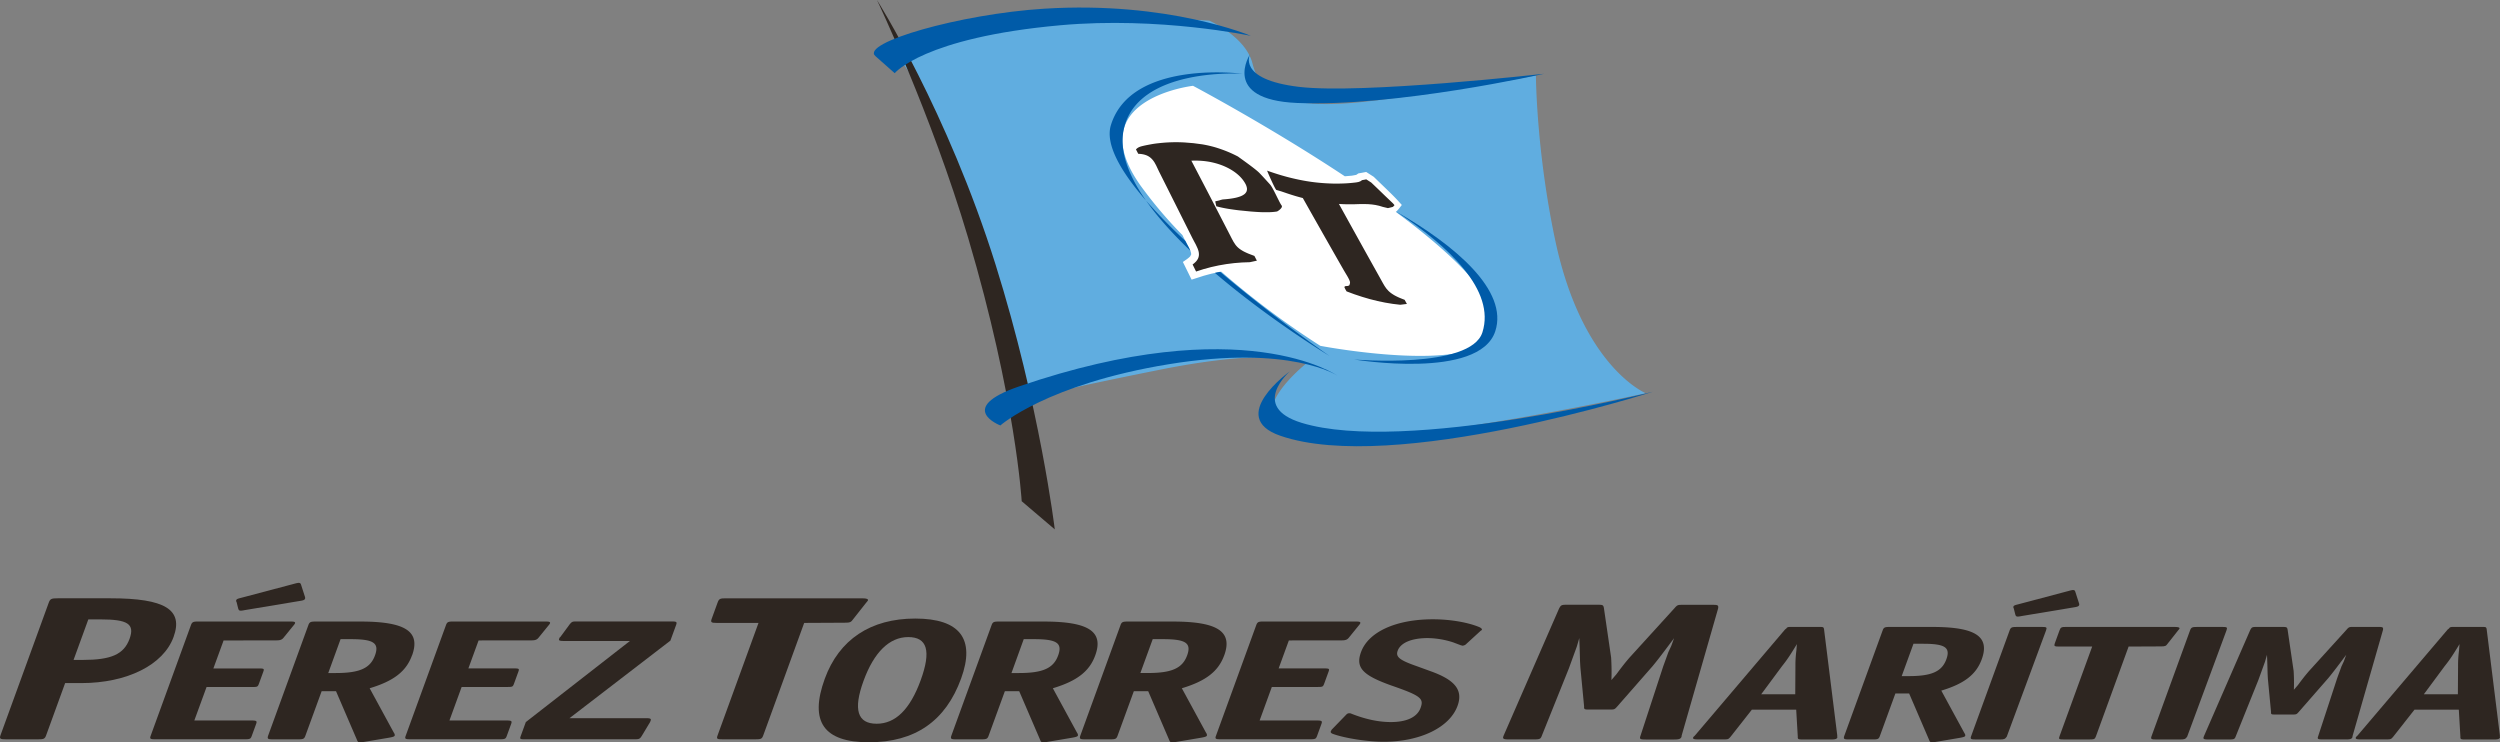 <svg xmlns="http://www.w3.org/2000/svg" viewBox="0 0 2202.71 654"><rect x="0" y="0" width="2202.71" height="654" fill="#808080" stroke="none"/><title>Recurso 1</title><g id="Capa_2" data-name="Capa 2"><g id="Layer_1" data-name="Layer 1"><polygon points="1046.1 47.62 1140.1 115.48 1276.88 169.48 1358.08 259.48 1304.38 341.27 1215.88 341.27 1050.1 276.57 977.7 182.19 947.31 91.05 1046.1 47.62" style="fill:#fff;fill-rule:evenodd"/><path d="M1065.53,18.23s32,13.94,38,37.65c7,27.95,29.88,42.09,104.59,33.12s145.16-22.54,145.16-22.54.2,65.95,17,145.22C1393.93,323.42,1450,346.43,1450,346.43s-208.73,46.28-290.91,39.52-8.6-65.32-8.6-65.32-22.44-16.11-128.86,5.19c-107.47,21.51-119.14,26.56-119.14,26.56S868,230.54,851.13,181.32C805.88,49.19,785.35,46.18,785.35,46.18s75.41-21.67,137.58-27.32C988.74,12.88,1065.53,18.23,1065.53,18.23Zm-60.1,146a380.56,380.56,0,0,0,36.37,42.89l2.71,5.38,1.59,3,1.44,2.69,1.27,2.72a12.23,12.23,0,0,1,.76,3.14l-.88,1.77c-1.66,1.86-4.77,3.77-6.47,5l4.73,9.59,2.95,6,10.74-3.46,6.42-1.73,6.49-1.43,2.45-.43a749.73,749.73,0,0,0,87.31,65.35s189.16,36.27,148.73-38c-13.08-24-45-52.5-82.18-80,2.06-1.74,3.85-4.36,5.26-6.08-4.81-5.58-9.75-10.36-15-15.42l-6.22-6-3.54-3.43-6.65-4.27-3.87.75-3,.52-1.89,1.3-3.79.7-6.26.54C1118,111,1051.13,75.6,1051.13,75.6S950.23,87.29,1005.43,164.24Z" style="fill:#60ade0;fill-rule:evenodd"/><path d="M900.2,441.61S895,351.15,853,209.52C820.43,99.92,772.67,0,772.67,0s62.15,98.12,104.53,233.22c39.1,124.68,52.15,233.21,52.15,233.21Z" style="fill:#2e2621;fill-rule:evenodd"/><path d="M881.4,374.86s-39.61-15.15,16.34-34.34c197.57-67.78,280.51-9.59,280.51-9.59s-41.23-27.55-148.59-10S881.4,374.86,881.4,374.86Z" style="fill:#005ba8;fill-rule:evenodd"/><path d="M771.24,49.38C758.12,37.77,845.62,12.34,920,7.66c109.91-6.91,182.1,23.93,182.1,23.93s-80.42-17.2-167.73-9.35C813.51,33.1,788.31,64.49,788.31,64.49Z" style="fill:#005ba8;fill-rule:evenodd"/><path d="M1101.49,47.62s-12.29,22.3,43.09,28.92S1360.48,65,1360.48,65,1229.26,94.49,1142.7,90.72C1075.27,87.77,1101.49,47.62,1101.49,47.62Z" style="fill:#005ba8;fill-rule:evenodd"/><path d="M1136.47,327.2s-35.91,31.19,10.4,45.37c90.68,27.76,309.41-27.41,309.41-27.41S1227.76,418.5,1128,383.91C1080.36,367.41,1136.47,327.2,1136.47,327.2Z" style="fill:#005ba8;fill-rule:evenodd"/><path d="M1009.79,176.81a490.07,490.07,0,0,0,34.57,35.42l1.73,3.31,1.44,2.69,1.27,2.72c-14.9-14.23-28.56-29.26-39-44.14-22.34-25.71-36.19-49.77-31-66.57C996.74,52,1094.92,65,1094.92,65S1002,58.65,990.13,114C986,133.34,994.5,155,1009.79,176.81Zm65.27,62.71c48.24,41,96.32,74.1,96.32,74.1S1119,282,1070.45,240.46l3.1-.68Z" style="fill:#005ba8;fill-rule:evenodd"/><path d="M1193.13,316.74s102.63,8.78,113-23.91c11.75-37-29.51-75.85-76-106.43,52.21,29.9,99.08,69.72,87.32,105.49C1303.32,335,1193.13,316.74,1193.13,316.74Z" style="fill:#005ba8;fill-rule:evenodd"/><path d="M1002.89,135.53l-1-1.93-1-1.92c1.69-2,4-2.59,6.37-3.15s4.75-1,7.13-1.44,4.83-.75,7.26-1,4.9-.47,7.35-.6,5-.19,7.44-.19,5,.09,7.51.23l7.57.62,7.61,1a102.35,102.35,0,0,1,11.7,2.67,119.08,119.08,0,0,1,11.46,4.1q4.3,1.82,8.48,4c1,.83,15.17,10.65,18.89,14.5,3.37,3.5,5.94,6.38,9.24,10,2.87,3.11,8.14,15.82,10.29,18.57,1.61,2.08-3.94,5.55-4.22,5.38a47.37,47.37,0,0,1-5.81.56c-2.67.09-5.33.06-8,0-3.07-.13-6.14-.33-9.2-.59l-10.1-1-2.34-.29-2.4-.32-2.46-.35-2.51-.39-2.56-.45-2.61-.52-2.64-.59-2.68-.69-.48-2.15-.47-2.14,6.43-1.7c2.06-.14,4.12-.33,6.17-.59,1.81-.23,3.61-.53,5.4-.92a31.74,31.74,0,0,0,4.42-1.32,14,14,0,0,0,3.25-1.8,6.67,6.67,0,0,0,1.9-2.38,6.17,6.17,0,0,0,.36-3.06,11.85,11.85,0,0,0-1.37-3.83,26.74,26.74,0,0,0-2.44-3.69,33.25,33.25,0,0,0-3.13-3.41,41.67,41.67,0,0,0-3.78-3.11,50.68,50.68,0,0,0-4.38-2.78c-1.6-.89-3.25-1.69-4.93-2.42s-3.59-1.42-5.43-2-3.89-1.1-5.87-1.53-4.16-.74-6.27-1l-1.47-.13-1.47-.12-1.43-.07-1.44-.06h-2.8l-1.37,0-1.37.06,4.06,7.77,4.12,7.89,4.17,8,4.22,8.12,4.27,8.25,4.33,8.36,4.38,8.48,4.43,8.59,1.61,3.15,1.51,2.79,1.62,2.47a19.93,19.93,0,0,0,1.92,2.22,20.4,20.4,0,0,0,2.44,2,30.85,30.85,0,0,0,3.16,1.92c1.34.69,2.71,1.31,4.09,1.89l5.22,2,1.08,2.09,1.09,2.09-6.19,1.35-6.91.25-6.88.55-6.84.86-6.79,1.17-6.72,1.48-6.66,1.8-6.57,2.11-.77-1.56-.77-1.56-.76-1.55-.77-1.55a19.34,19.34,0,0,0,3.15-2.78,11.13,11.13,0,0,0,1.79-2.8,9.28,9.28,0,0,0,.63-2.88,11.87,11.87,0,0,0-.28-2.94,18.82,18.82,0,0,0-1-3l-1.39-3-1.6-3-1.55-2.94-3.81-7.62-3.77-7.53-3.72-7.44-3.68-7.35-3.64-7.26-3.59-7.17-3.56-7.08-3.51-7-1.27-2.67-1.27-2.71-1.43-2.61a19.51,19.51,0,0,0-1.73-2.41,15.34,15.34,0,0,0-2.18-2.11,14.6,14.6,0,0,0-2.77-1.67,17,17,0,0,0-3.5-1.08A22.12,22.12,0,0,0,1002.89,135.53Zm192.56,44.36-1.93.07-1.93,0h-3.88l-2,0-2-.06-2-.09-2-.12,4.82,8.71,4.76,8.61,4.72,8.51,4.66,8.4,4.61,8.3,4.57,8.19,4.51,8.09,4.46,8,1.6,2.89,1.48,2.53,1.57,2.27,1.86,2.09a25.16,25.16,0,0,0,2.35,2,35.25,35.25,0,0,0,3,1.94c1.29.71,2.6,1.35,3.92,1.94,1.65.71,3.3,1.36,5,2l1,1.82,1,1.82-5.89.72-6.62-.79-6.68-1.1-6.73-1.4-6.77-1.7-6.8-2-6.83-2.26-6.84-2.53-1.08-1.86L1184.5,253c.36-1.05,1.46-.94,2.54-1a3.51,3.51,0,0,0,1.86-.67c.75-2,.64-2.64.47-3.25a15.69,15.69,0,0,0-.91-2.27l-1.36-2.51-1.57-2.61-1.53-2.58-4.36-7.62-4.4-7.72-4.44-7.81-4.5-7.9-4.53-8-4.59-8.1-4.62-8.19-4.67-8.28-1.94-.51-1.94-.53-1.94-.55-1.94-.58-1.93-.6-1.94-.62-1.94-.64-1.93-.66-3.55-1.2-4.27-1.25c-1-.31-8.34-17.1-8.12-17l1.33.47q4.71,1.66,9.47,3.11t9.49,2.63q4.74,1.18,9.5,2.12t9.48,1.59q4.71.64,9.44,1t9.37.47q4.64.08,9.28-.1t9.17-.7l2.13-.25,1.88-.36,1.66-.62,1.47-1,1.85-.33,1.84-.36,4.37,2.8,3.14,3,3.13,3,3.11,3,3.1,3,3.09,2.94,3.07,2.92a26.76,26.76,0,0,1,1.86,2.08c-1.22,1.49-1.47,1.54-1.79,1.63l-2,.51-2,.47-4.43-1.06-3.32-1-3.25-.71-3.22-.46-3.22-.26-3.25-.09-3.33,0Z" style="fill:#2e2621;fill-rule:evenodd"/><g id="Marítima"><path d="M1419.53,579.3l-6.37-43.69c-.51-2.43-.94-2.78-5.12-2.78h-27.57c-4.73,0-5.14.35-6.78,3.3L1324.88,648l-.32.87c-.76,2.09.44,2.61,4.62,2.61h22.28c5.29,0,6-.35,7.12-3.48l23.7-59,1.9-5.23,2.79-7.66,2.4-6.62,2.11-7.31c.36,8.18.43,11.84.66,20.37.16,2.61.24,4.7.35,5.91l3.24,33.94c-.17,2.78.38,2.78,5.12,2.78h17c4.46,0,4.74,0,7.14-2.78L1456,587c4.94-5.92,10.39-13.23,19-24.72l-2.47,6.79-2.58,5.56-2,5.57-2.47,6.79-20,61.09c-1.08,3-.71,3.48,4.58,3.48h25.06c4.18,0,5.77-.52,6.46-2.44l.1-1,32.1-111.92c.52-3-.2-3.3-4.92-3.3h-26.18c-4.18,0-4.73,0-7.14,2.78L1436,579.12c-3.81,4.35-7.47,9.05-11.85,15l-4.35,5.05A196,196,0,0,0,1419.53,579.3Z" style="fill:#2e2621;fill-rule:evenodd"/><path d="M1570.06,587c4.68-5.81,7.87-10.76,13.14-19.48l-.44,5.67a99.61,99.61,0,0,0-.84,13.81l-.16,24.72h-30ZM1584,649.06c-.09,2.18.26,2.47,4.22,2.47h25.35c3.49,0,4.81-.43,5.28-1.74.11-.29-.2-.73-.06-1.75l-11.62-93.33c-.32-2.33-.78-2.33-4.27-2.33H1578.7c-2.33,0-2.79,0-3.6.29-.57.29-.86.43-1.07,1,0,0-.62.43-1.3,1L1493.42,648l-.73.73c-.68.58-.74.73-.84,1-.48,1.31.53,1.74,4.25,1.74h22.79c4,0,4.06-.29,6-2.47l18.63-23.7h39.08Z" style="fill:#2e2621;fill-rule:evenodd"/><path d="M1685.92,567.21h8.61c19.07,0,24.19,3.2,20.38,13.67-4,10.9-13.07,14.83-33.07,14.83h-6.28Zm60.16,13.67c7.3-20.06-5.45-28.49-43.36-28.49H1665c-4.19,0-5.23.29-6.23,3.05L1625.1,648c-1.16,3.2-.33,3.49,3.85,3.49h21.4c4,0,5-.29,5.94-2.91L1670,611h12.1l17.64,41c.58,1.6,1.12,2,2.75,2a19.38,19.38,0,0,0,2.89-.29l21.56-3.64c3.23-.58,4.32-1,4.59-1.74a2.76,2.76,0,0,0-.6-2.19l-20.49-37.65C1730.8,602.39,1741.2,594.25,1746.08,580.88Z" style="fill:#2e2621;fill-rule:evenodd"/><path d="M1903.92,569.54c3.72,0,4.52-.29,6-2.47l9.07-11.49c.49-.73,1.12-1.16,1.28-1.6.37-1-.58-1.6-4.07-1.6h-95.83c-4,0-4.76.29-5.76,3.05l-4.13,11.34c-.9,2.47-.36,2.9,3.6,2.9h29.31l-28.73,78.94c-1,2.62-.6,2.91,3.82,2.91h22.34c4.41,0,5-.29,5.94-2.91l28.73-78.94Z" style="fill:#2e2621;fill-rule:evenodd"/><path d="M2020.89,591.2l-5.33-36.49c-.43-2-.78-2.33-4.27-2.33h-23c-4,0-4.29.29-5.66,2.76l-40.76,93.48-.27.73c-.63,1.75.37,2.18,3.86,2.18H1964c4.42,0,5-.29,5.94-2.91l19.8-49.28c.68-1.89,1.22-3.35,1.59-4.37l2.32-6.4,2-5.53,1.76-6.1c.31,6.83.36,9.89.55,17,.13,2.18.2,3.92.3,4.94l2.71,28.35c-.15,2.33.32,2.33,4.27,2.33h14.19c3.73,0,4,0,6-2.33l25.91-29.65c4.12-4.94,8.67-11,15.88-20.64l-2.06,5.67-2.16,4.65-1.69,4.65c-.74,2-1.49,4.06-2.06,5.67l-16.71,51c-.9,2.47-.59,2.91,3.83,2.91h20.93c3.49,0,4.82-.43,5.4-2l.08-.87,26.81-93.48c.43-2.47-.16-2.76-4.11-2.76h-21.86c-3.49,0-4,0-6,2.33l-33,36.34c-3.18,3.64-6.24,7.56-9.9,12.51l-3.63,4.21A164.89,164.89,0,0,0,2020.89,591.2Z" style="fill:#2e2621;fill-rule:evenodd"/><path d="M2153.9,587c4.68-5.81,7.87-10.76,13.14-19.48l-.44,5.67a98.82,98.82,0,0,0-.84,13.81l-.16,24.72h-30Zm13.92,62.08c-.09,2.18.27,2.47,4.22,2.47h25.35c3.5,0,4.82-.43,5.29-1.74.1-.29-.21-.73-.06-1.75L2191,554.71c-.31-2.33-.78-2.33-4.26-2.33h-24.2c-2.33,0-2.79,0-3.59.29-.57.29-.86.43-1.07,1,0,0-.62.43-1.3,1L2077.25,648l-.73.73c-.68.58-.73.73-.84,1-.47,1.31.53,1.74,4.25,1.74h22.79c4,0,4.07-.29,6-2.47l18.62-23.7h39.08Z" style="fill:#2e2621;fill-rule:evenodd"/><path d="M1802.74,555.44c1-2.76.42-3.05-3.53-3.05h-22.33c-4.19,0-5.23.29-6.23,3.05l-33.91,93.18c-1,2.62-.13,2.91,4.06,2.91h21.32c3.49,0,4.52-.29,6-2.47Z" style="fill:#2e2621;fill-rule:evenodd"/><path d="M1961.72,555.44c1-2.76.42-3.05-3.54-3.05h-22.34c-4.18,0-5.22.29-6.23,3.05l-33.91,93.18c-1,2.62-.12,2.91,4.06,2.91h21.32c3.49,0,4.52-.29,6-2.47Z" style="fill:#2e2621;fill-rule:evenodd"/><path d="M1831.87,533.2c.11-.29.26-.73-.19-2l-2.95-9.16c-.53-1.75-.83-2.18-2.46-2.18a23.53,23.53,0,0,0-3.29.73l-45,11.92c-3.06.73-3.68,1.16-3.95,1.89-.1.29-.27.73.3,1.74l1.22,4.94c.53,1.74.84,2.18,2.46,2.18a20.4,20.4,0,0,0,3-.44l46.3-7.7C1830.4,534.65,1831.49,534.21,1831.87,533.2Z" style="fill:#2e2621;fill-rule:evenodd"/><path d="M77.82,545.74H88.6c23.9,0,30.32,4,25.55,17.13-5,13.67-16.09,18.59-41.46,18.59H64.81Zm-6.14,56.12c40.23,0,72.3-16,81.25-40.63,8.76-24.06-7.42-34.08-55.52-34.08H50.76c-5.24,0-6.55.37-7.8,3.83L.45,647.77c-1.19,3.28-.16,3.64,5.09,3.64h28c5,0,6-.36,7.15-3.64l16.71-45.92Z" style="fill:#2e2621;fill-rule:evenodd"/><path d="M268.75,527.54c.11-.31.28-.76-.2-2.13l-3.09-9.59c-.55-1.82-.87-2.28-2.57-2.28a25.25,25.25,0,0,0-3.44.76l-47.16,12.48c-3.2.76-3.84,1.22-4.13,2-.11.3-.28.76.32,1.82l1.28,5.18c.55,1.82.87,2.28,2.57,2.28a21.21,21.21,0,0,0,3.09-.46l48.46-8.06C267.22,529.06,268.36,528.6,268.75,527.54Zm-25,36.68c3.41,0,4.91-.76,6.3-2.59l8.39-10.35a9.05,9.05,0,0,0,1.45-2c.5-1.37-.61-1.67-4.26-1.67H174.76c-4.38,0-5.47.3-6.53,3.19l-35.5,97.55c-1,2.74-.13,3,4.25,3h78.64c4.63,0,5.23-.31,6.22-3L225.62,638c.95-2.58.68-3.2-4-3.2h-50.4L182,605.31h40.18c4.62,0,4.92-.15,6-3l3.77-10.35c.94-2.59.86-3-3.76-3H188l9-24.65Z" style="fill:#2e2621;fill-rule:evenodd"/><path d="M300.07,563.15h9c20,0,25.32,3.35,21.33,14.31C326.26,588.87,316.73,593,295.79,593h-6.57Zm63,14.31c7.64-21-5.7-29.83-45.4-29.83H278.2c-4.38,0-5.47.3-6.52,3.19L236.4,647.76c-1.22,3.35-.35,3.65,4,3.65h22.4c4.14,0,5.22-.31,6.22-3L283.4,609h12.66l18.47,42.92c.6,1.67,1.17,2.13,2.88,2.13a20.23,20.23,0,0,0,3-.31l22.57-3.8c3.38-.61,4.52-1.07,4.8-1.83a2.85,2.85,0,0,0-.63-2.28l-21.45-39.42C347.05,600,357.94,591.45,363,577.46Z" style="fill:#2e2621;fill-rule:evenodd"/><path d="M468.41,564.22c3.41,0,4.9-.76,6.3-2.59l8.39-10.35a8.7,8.7,0,0,0,1.45-2c.5-1.37-.61-1.67-4.26-1.67H399.45c-4.38,0-5.47.3-6.52,3.19l-35.5,97.55c-1,2.74-.13,3,4.25,3h78.64c4.63,0,5.23-.31,6.22-3L450.31,638c.94-2.58.67-3.2-4-3.2H396l10.74-29.52h40.18c4.63,0,4.93-.15,6-3l3.76-10.35c.95-2.59.86-3-3.76-3H412.68l9-24.65Z" style="fill:#2e2621;fill-rule:evenodd"/><path d="M458.86,648.37c-1,2.74-.86,3,3.76,3H559c4.14,0,4.74-.31,6.41-2.89l7.41-12.33.5-1.37c.55-1.52-.5-2-3.91-2H501.77l88.9-68.33,5-13.7c1.05-2.89.43-3.19-4.19-3.19H508.19c-3.65,0-4.14,0-6.3,2.58l-8.18,11.11a1.86,1.86,0,0,0-.82.92l-.28.76c-.55,1.52.79,1.83,4.45,1.83H555L463.3,636.2Z" style="fill:#2e2621;fill-rule:evenodd"/><path d="M744.17,548.66c4.66,0,5.67-.36,7.54-3.1l11.36-14.4c.62-.91,1.4-1.46,1.61-2,.46-1.28-.73-2-5.1-2H639.47c-5,0-6,.37-7.23,3.83l-5.17,14.21c-1.13,3.1-.45,3.64,4.51,3.64h36.73l-36,98.94c-1.19,3.28-.74,3.64,4.79,3.64h28c5.54,0,6.26-.36,7.45-3.64l36-98.94Z" style="fill:#2e2621;fill-rule:evenodd"/><path d="M800.21,561.32c16.8,0,20.41,12.18,11,38-9.36,25.72-22.23,38.35-38.79,38.35-17,0-20.78-12.48-11.58-37.75S783.65,561.32,800.21,561.32ZM765.51,654c40.66,0,67.63-18.56,81.31-56.16C859.5,563,845.83,545,806.38,545c-39.2,0-67.09,18.41-79.71,53.11C712.93,635.9,725.82,654,765.51,654Z" style="fill:#2e2621;fill-rule:evenodd"/><path d="M902,563.15h9c20,0,25.32,3.35,21.33,14.31C928.23,588.87,918.7,593,897.76,593h-6.57Zm63,14.31c7.64-21-5.7-29.83-45.39-29.83H880.18c-4.38,0-5.47.3-6.52,3.19l-35.28,96.94c-1.22,3.35-.35,3.65,4,3.65h22.41c4.14,0,5.22-.31,6.21-3L885.37,609H898l18.47,42.92c.61,1.67,1.17,2.13,2.88,2.13a20.24,20.24,0,0,0,3-.31l22.57-3.8c3.39-.61,4.52-1.07,4.8-1.83a2.85,2.85,0,0,0-.63-2.28l-21.44-39.42C949,600,959.92,591.45,965,577.46Z" style="fill:#2e2621;fill-rule:evenodd"/><path d="M1015.64,563.15h9c20,0,25.32,3.35,21.33,14.31-4.16,11.41-13.69,15.52-34.63,15.52h-6.57Zm63,14.31c7.64-21-5.7-29.83-45.39-29.83H993.77c-4.38,0-5.47.3-6.52,3.19L952,647.76c-1.22,3.35-.35,3.65,4,3.65h22.4c4.14,0,5.22-.31,6.22-3L999,609h12.66l18.47,42.92c.61,1.67,1.17,2.13,2.88,2.13a20.14,20.14,0,0,0,3-.31l22.57-3.8c3.39-.61,4.52-1.07,4.8-1.83a2.84,2.84,0,0,0-.63-2.28l-21.45-39.42C1062.62,600,1073.51,591.45,1078.61,577.46Z" style="fill:#2e2621;fill-rule:evenodd"/><path d="M1182.33,564.22c3.41,0,4.91-.76,6.3-2.59l8.39-10.35a8.61,8.61,0,0,0,1.45-2c.5-1.37-.61-1.67-4.26-1.67h-80.84c-4.38,0-5.47.3-6.52,3.19l-35.5,97.55c-1,2.74-.13,3,4.25,3h78.65c4.63,0,5.23-.31,6.22-3l3.77-10.35c.94-2.58.67-3.2-4-3.2h-50.4l10.74-29.52h40.18c4.62,0,4.93-.15,6-3l3.76-10.35c.95-2.59.86-3-3.76-3h-40.17l9-24.65Z" style="fill:#2e2621;fill-rule:evenodd"/><path d="M1305.65,554.93c.28-.76-.48-1.37-1.66-2.13-10.08-4.41-26.12-7.16-41.47-7.16-32.63,0-56.88,11.12-63.35,28.92-5,13.7,1.34,20.39,27,29.52,25.95,9,28.47,11.42,25.48,19.63s-12.33,12.48-26.21,12.48q-16.07,0-34.6-7.3a4.31,4.31,0,0,0-1.78-.46,3.53,3.53,0,0,0-2.88,1.21l-12.85,13.25c-.17.45-.69,1.22-.8,1.52-.28.76.17,1.52,1.66,2.14,10.3,3.8,30.57,7,44.94,7,31.89,0,58.11-12.47,65.09-31.65,5.1-14-2.35-23-24.37-30.74L1248.43,587c-15.78-5.47-18.86-8.37-16.93-13.69,2.55-7,12.32-11.11,26.45-11.11a75.5,75.5,0,0,1,22.47,3.8l6.85,2.59c.49,0,.86.3,1.35.3a4.89,4.89,0,0,0,2.82-1.07l12.79-11.72C1305,555.39,1305.49,555.39,1305.65,554.93Z" style="fill:#2e2621;fill-rule:evenodd"/></g></g></g></svg>